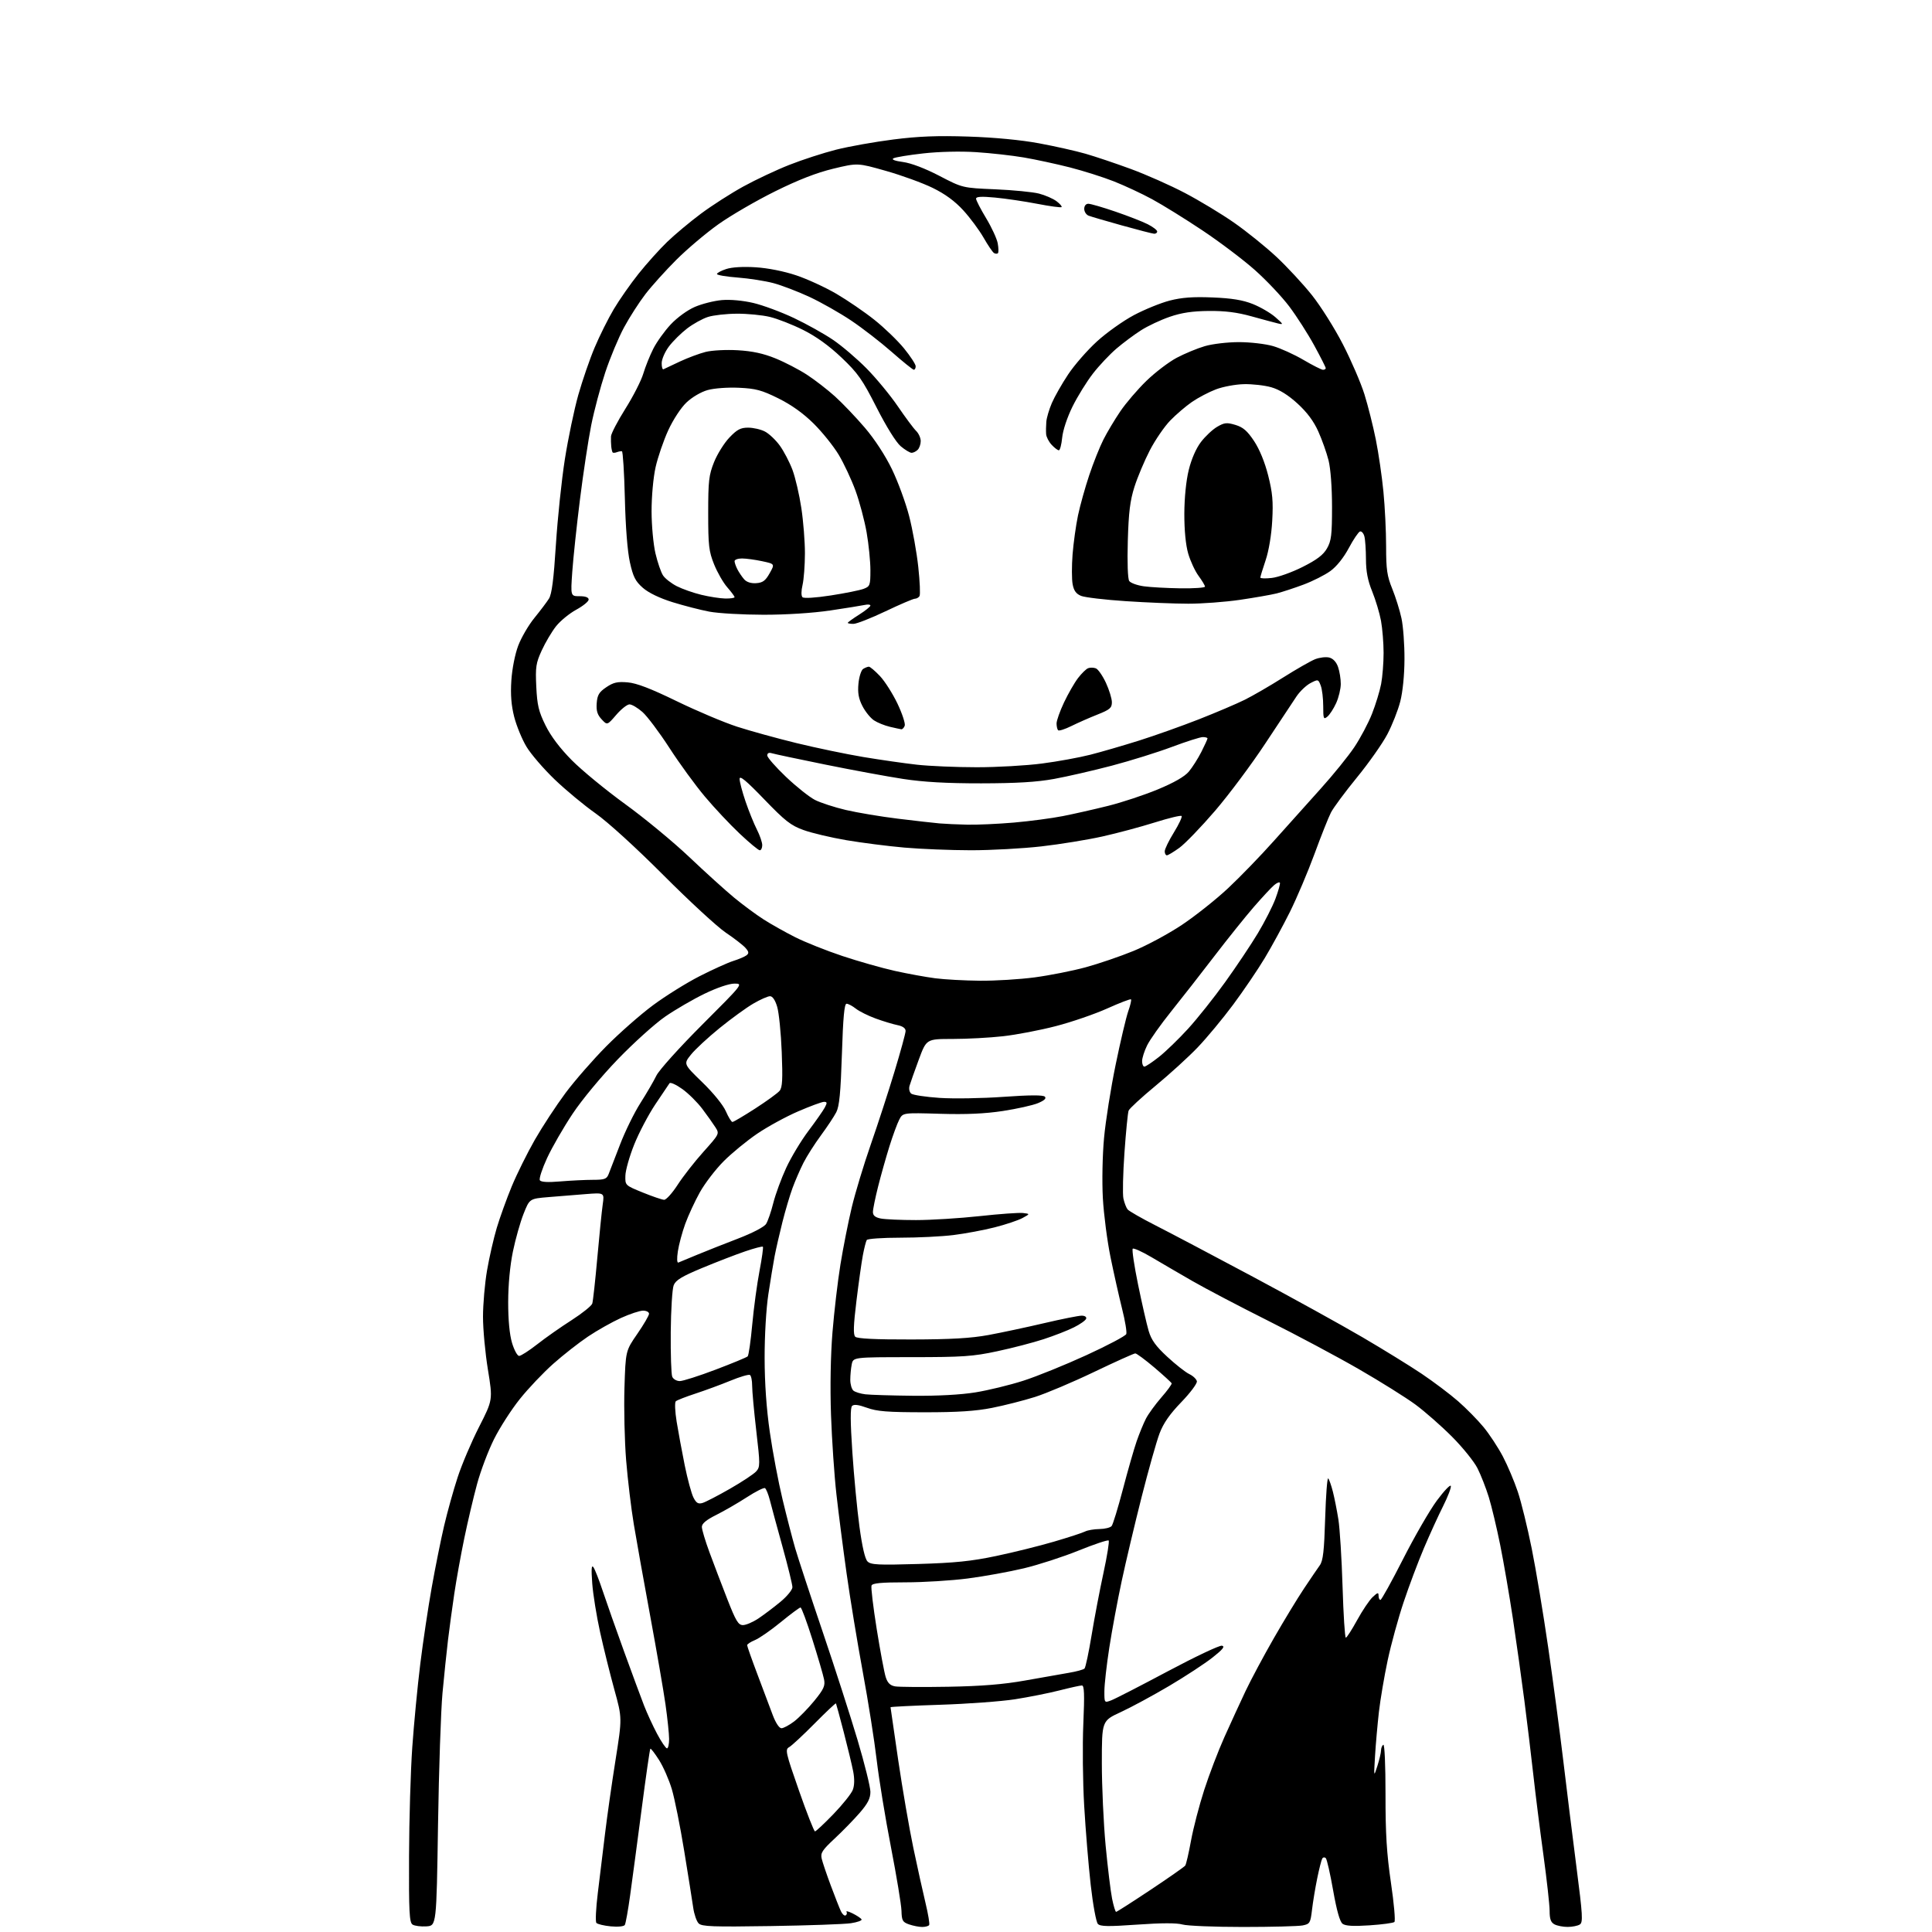 <?xml version="1.0" encoding="UTF-8" standalone="no"?>
<svg 
  version="1.1" 
  xmlns="http://www.w3.org/2000/svg" 
  xmlns:xlink="http://www.w3.org/1999/xlink" 
  xmlns:svg="http://www.w3.org/2000/svg"
  xmlns:rdf="http://www.w3.org/1999/02/22-rdf-syntax-ns#"
  xmlns:cc="http://creativecommons.org/ns#"
  xmlns:dc="http://purl.org/dc/elements/1.1/"
  viewBox="0 0 768 768"
  width="768"
  height="768"
>
<style>svg {background-color: white; }</style>"
<path stroke="none" fill="black" fill-rule="evenodd" d="M169.50,765.76C167.30,765.90 164.82,765.58 164.00,765.05C162.73,764.22 162.51,760.13 162.60,737.79C162.65,723.33 163.23,703.85 163.89,694.50C164.55,685.15 165.97,670.30 167.06,661.50C168.14,652.70 170.20,638.98 171.62,631.00C173.04,623.02 175.26,612.00 176.55,606.50C177.84,601.00 180.25,592.34 181.92,587.25C183.58,582.16 187.41,573.15 190.43,567.23C195.91,556.47 195.91,556.47 193.96,544.48C192.88,537.89 192.00,528.42 192.00,523.43C192.00,518.44 192.72,510.14 193.61,504.99C194.49,499.84 196.24,492.23 197.48,488.07C198.73,483.90 201.41,476.49 203.43,471.59C205.46,466.69 209.59,458.37 212.60,453.09C215.62,447.82 221.11,439.45 224.79,434.50C228.48,429.55 235.78,421.19 241.00,415.92C246.22,410.65 254.55,403.33 259.50,399.65C264.45,395.97 272.77,390.78 278.00,388.10C283.23,385.43 289.30,382.68 291.50,381.99C293.70,381.30 296.07,380.28 296.78,379.73C297.79,378.92 297.69,378.31 296.28,376.74C295.30,375.65 291.80,372.95 288.50,370.73C285.20,368.52 274.07,358.26 263.76,347.93C252.71,336.86 241.62,326.76 236.76,323.34C232.22,320.15 224.90,314.08 220.50,309.86C216.10,305.63 211.05,299.78 209.29,296.84C207.52,293.90 205.33,288.57 204.41,285.00C203.24,280.40 202.90,276.16 203.27,270.50C203.57,265.87 204.72,260.04 206.00,256.66C207.22,253.45 210.11,248.48 212.44,245.63C214.77,242.77 217.37,239.32 218.22,237.97C219.35,236.18 220.11,230.26 220.98,216.50C221.65,206.05 223.25,190.75 224.55,182.50C225.85,174.25 228.25,162.78 229.88,157.00C231.52,151.22 234.44,142.73 236.39,138.13C238.33,133.52 241.75,126.67 243.98,122.91C246.22,119.15 250.66,112.79 253.86,108.79C257.06,104.78 262.16,99.11 265.19,96.18C268.22,93.26 274.25,88.21 278.60,84.97C282.94,81.73 290.55,76.85 295.50,74.13C300.45,71.41 308.68,67.54 313.80,65.53C318.91,63.51 327.26,60.80 332.34,59.51C337.43,58.22 347.64,56.40 355.04,55.46C365.14,54.17 372.62,53.88 385.00,54.29C395.32,54.63 405.81,55.63 413.00,56.96C419.32,58.13 427.65,60.00 431.50,61.11C435.35,62.21 443.45,64.94 449.50,67.16C455.55,69.38 465.23,73.67 471.00,76.70C476.77,79.73 485.58,85.04 490.56,88.52C495.54,91.99 503.09,98.08 507.34,102.04C511.59,106.01 517.94,112.85 521.44,117.23C524.95,121.61 530.51,130.44 533.81,136.85C537.11,143.26 540.96,152.20 542.38,156.73C543.79,161.25 545.83,169.35 546.91,174.73C547.99,180.10 549.35,189.42 549.93,195.42C550.52,201.43 551.00,211.23 551.00,217.19C551.00,226.37 551.37,228.96 553.43,234.02C554.76,237.30 556.42,242.58 557.10,245.75C557.79,248.91 558.33,256.23 558.30,262.00C558.28,268.34 557.61,275.03 556.62,278.88C555.72,282.38 553.41,288.24 551.48,291.90C549.56,295.55 544.14,303.26 539.43,309.02C534.72,314.78 530.06,321.07 529.07,323.00C528.08,324.93 525.13,332.35 522.51,339.50C519.88,346.65 515.49,357.00 512.76,362.50C510.02,368.00 505.52,376.26 502.76,380.85C500.00,385.44 494.35,393.77 490.21,399.35C486.06,404.93 479.70,412.59 476.08,416.37C472.46,420.15 464.94,427.01 459.36,431.61C453.79,436.21 448.96,440.66 448.64,441.49C448.32,442.33 447.58,449.84 446.99,458.18C446.40,466.52 446.21,474.73 446.57,476.42C446.94,478.11 447.68,480.06 448.23,480.75C448.79,481.43 453.80,484.30 459.37,487.13C464.94,489.96 482.37,499.15 498.09,507.55C513.82,515.96 533.39,526.76 541.59,531.57C549.79,536.37 560.38,542.90 565.13,546.09C569.87,549.28 576.40,554.19 579.63,557.02C582.86,559.84 587.42,564.48 589.76,567.32C592.10,570.17 595.55,575.42 597.43,579.00C599.31,582.58 601.97,588.88 603.35,593.00C604.73,597.12 607.21,607.25 608.87,615.50C610.54,623.75 613.50,641.52 615.45,655.00C617.40,668.48 620.10,688.73 621.44,700.00C622.78,711.27 625.14,730.31 626.68,742.29C629.15,761.43 629.31,764.19 627.99,765.02C627.17,765.54 625.01,765.98 623.18,765.98C621.36,765.99 619.00,765.53 617.93,764.96C616.48,764.19 616.00,762.86 616.00,759.64C616.00,757.27 614.89,747.28 613.54,737.42C612.18,727.56 610.37,713.20 609.52,705.50C608.66,697.80 607.06,684.52 605.96,676.00C604.86,667.48 602.81,652.85 601.41,643.50C600.00,634.15 597.72,620.94 596.35,614.13C594.98,607.33 592.94,598.78 591.82,595.13C590.69,591.49 588.67,586.32 587.32,583.65C585.97,580.98 581.41,575.33 577.18,571.09C572.96,566.86 566.43,561.12 562.68,558.35C558.92,555.58 548.80,549.24 540.18,544.27C531.55,539.29 515.27,530.61 504.00,524.97C492.73,519.32 479.23,512.24 474.00,509.23C468.77,506.22 461.45,501.95 457.72,499.74C453.99,497.54 450.64,496.03 450.28,496.39C449.91,496.75 450.87,503.18 452.41,510.68C453.95,518.18 455.84,526.45 456.61,529.06C457.68,532.67 459.45,535.13 464.01,539.34C467.30,542.39 471.23,545.48 472.73,546.20C474.24,546.92 475.61,548.22 475.78,549.08C475.94,549.95 473.16,553.67 469.60,557.36C465.01,562.11 462.48,565.74 460.95,569.78C459.75,572.93 456.55,584.27 453.83,595.00C451.11,605.73 447.54,620.80 445.89,628.50C444.24,636.20 442.02,648.12 440.96,655.00C439.89,661.88 439.02,669.63 439.01,672.23C439.00,676.95 439.00,676.95 441.74,675.91C443.25,675.34 453.37,670.14 464.22,664.36C475.08,658.58 484.76,654.00 485.73,654.19C487.06,654.45 486.13,655.63 482.04,658.86C479.04,661.24 471.30,666.31 464.84,670.14C458.38,673.96 449.69,678.66 445.55,680.57C438.00,684.06 438.00,684.06 438.00,700.87C438.00,710.11 438.68,724.84 439.50,733.59C440.33,742.34 441.49,751.86 442.07,754.75C442.66,757.64 443.38,760.00 443.67,760.00C443.96,760.00 450.12,756.06 457.35,751.25C464.58,746.44 470.79,742.10 471.15,741.60C471.51,741.11 472.54,736.64 473.45,731.67C474.36,726.70 476.71,717.66 478.68,711.57C480.64,705.48 484.27,696.00 486.73,690.50C489.20,685.00 492.97,676.79 495.11,672.26C497.26,667.73 502.31,658.28 506.34,651.26C510.37,644.24 515.77,635.35 518.34,631.50C520.91,627.65 523.75,623.47 524.65,622.22C525.94,620.41 526.38,616.53 526.78,603.41C527.06,594.32 527.60,587.25 527.99,587.69C528.39,588.14 529.22,590.52 529.85,593.00C530.48,595.48 531.46,600.42 532.03,604.00C532.60,607.58 533.35,619.61 533.69,630.75C534.03,641.89 534.61,651.00 534.99,651.00C535.36,651.00 537.38,647.86 539.48,644.03C541.58,640.20 544.36,636.07 545.65,634.86C547.64,632.99 548.00,632.91 548.00,634.33C548.00,635.25 548.34,636.00 548.75,635.99C549.16,635.98 553.21,628.67 557.75,619.74C562.29,610.81 568.33,600.35 571.17,596.51C574.02,592.67 576.51,590.04 576.73,590.68C576.94,591.31 575.56,594.91 573.68,598.67C571.79,602.42 568.35,609.95 566.04,615.39C563.73,620.83 560.09,630.50 557.96,636.89C555.82,643.28 552.97,653.68 551.62,660.00C550.27,666.33 548.71,675.55 548.14,680.50C547.58,685.45 546.88,693.33 546.60,698.00C546.09,706.50 546.09,706.50 547.53,702.00C548.32,699.52 548.98,696.74 548.98,695.81C548.99,694.88 549.40,693.87 549.89,693.57C550.40,693.26 550.77,701.71 550.76,713.26C550.74,728.96 551.23,736.84 552.92,748.40C554.13,756.59 554.75,763.62 554.30,764.02C553.86,764.42 549.41,765.02 544.41,765.35C537.95,765.78 534.85,765.60 533.69,764.73C532.61,763.91 531.36,759.48 529.95,751.50C528.79,744.90 527.48,739.12 527.03,738.66C526.59,738.20 525.95,738.26 525.62,738.80C525.29,739.34 524.39,742.87 523.62,746.64C522.85,750.41 521.91,756.04 521.55,759.14C520.92,764.43 520.70,764.81 517.82,765.39C516.13,765.72 505.47,766.00 494.12,766.00C482.77,766.00 471.94,765.56 470.05,765.02C467.79,764.37 461.70,764.38 452.14,765.06C440.54,765.88 437.41,765.83 436.42,764.79C435.74,764.08 434.46,757.13 433.58,749.34C432.70,741.55 431.53,727.37 430.98,717.84C430.42,708.30 430.27,693.64 430.64,685.25C431.15,673.46 431.02,670.00 430.07,670.00C429.39,670.00 425.37,670.89 421.13,671.97C416.89,673.05 408.94,674.63 403.46,675.49C397.98,676.34 384.61,677.32 373.75,677.67C362.89,678.02 354.00,678.46 354.00,678.65C354.00,678.84 355.38,688.32 357.06,699.73C358.74,711.14 361.44,726.78 363.05,734.49C364.67,742.19 366.85,752.09 367.91,756.48C368.97,760.87 369.62,764.81 369.36,765.23C369.10,765.65 367.85,766.00 366.59,766.00C365.33,766.00 362.99,765.54 361.38,764.98C358.79,764.08 358.46,763.48 358.35,759.56C358.28,757.14 356.40,745.79 354.18,734.33C351.95,722.87 349.39,707.23 348.49,699.57C347.59,691.91 345.11,676.16 342.96,664.57C340.82,652.98 337.93,635.40 336.54,625.50C335.15,615.60 333.32,601.42 332.49,594.00C331.65,586.58 330.69,572.40 330.34,562.50C329.95,551.43 330.18,538.77 330.92,529.63C331.58,521.45 333.01,509.30 334.09,502.63C335.17,495.96 337.19,485.77 338.57,480.00C339.95,474.23 343.35,462.98 346.13,455.00C348.91,447.02 353.16,433.98 355.57,426.00C357.99,418.02 359.98,410.75 359.99,409.83C359.99,408.74 358.87,407.93 356.75,407.50C354.96,407.14 351.07,405.96 348.11,404.88C345.14,403.80 341.59,402.04 340.22,400.96C338.85,399.88 337.19,399.00 336.52,399.00C335.64,399.00 335.14,404.41 334.67,419.03C334.17,434.42 333.66,439.76 332.43,442.13C331.55,443.83 328.80,447.98 326.31,451.36C323.82,454.74 320.71,459.63 319.39,462.23C318.07,464.83 316.12,469.33 315.05,472.23C313.98,475.13 312.17,481.24 311.02,485.82C309.86,490.40 308.48,496.47 307.93,499.32C307.39,502.17 306.26,509.00 305.43,514.50C304.56,520.21 303.93,531.06 303.95,539.82C303.96,549.80 304.68,560.06 306.02,569.32C307.14,577.12 309.41,589.12 311.07,596.00C312.72,602.88 314.99,611.65 316.11,615.50C317.24,619.35 322.12,634.20 326.97,648.50C331.82,662.80 338.08,682.23 340.89,691.67C343.70,701.11 346.00,710.39 346.00,712.28C346.00,714.89 344.98,716.90 341.77,720.61C339.44,723.30 334.94,727.91 331.78,730.86C326.83,735.47 326.11,736.60 326.64,738.86C326.98,740.31 328.60,745.10 330.24,749.50C331.88,753.90 333.69,758.50 334.26,759.72C334.83,760.93 335.69,761.69 336.17,761.40C336.64,761.10 336.79,760.47 336.50,760.00C336.21,759.52 337.31,759.81 338.96,760.63C340.61,761.45 342.19,762.50 342.48,762.96C342.76,763.42 340.86,764.12 338.25,764.51C335.64,764.90 321.28,765.41 306.35,765.64C283.31,766.00 278.98,765.84 277.72,764.58C276.91,763.77 275.93,760.94 275.56,758.30C275.18,755.66 273.57,745.50 271.97,735.72C270.38,725.95 268.17,714.92 267.06,711.22C265.96,707.52 263.67,702.30 261.98,699.63C260.28,696.96 258.73,694.94 258.52,695.15C258.31,695.35 256.76,706.09 255.08,719.01C253.39,731.93 251.33,747.38 250.50,753.34C249.68,759.31 248.72,764.65 248.37,765.21C248.01,765.79 245.62,766.03 242.81,765.76C240.10,765.50 237.52,764.88 237.08,764.39C236.63,763.90 236.89,758.55 237.64,752.50C238.39,746.45 239.68,735.88 240.50,729.00C241.33,722.12 243.20,708.95 244.67,699.71C247.33,682.92 247.33,682.92 244.23,671.71C242.53,665.55 239.98,655.27 238.56,648.87C237.15,642.47 235.73,633.69 235.42,629.37C235.00,623.66 235.13,621.91 235.90,623.00C236.49,623.83 238.16,628.10 239.62,632.50C241.08,636.90 244.89,647.70 248.08,656.50C251.28,665.30 254.85,674.98 256.03,678.00C257.20,681.02 259.54,686.09 261.22,689.25C262.90,692.41 264.67,695.00 265.14,695.00C265.61,695.00 265.99,693.31 265.98,691.25C265.97,689.19 265.32,683.00 264.54,677.50C263.75,672.00 261.03,656.25 258.49,642.50C255.95,628.75 253.01,612.33 251.96,606.00C250.90,599.67 249.53,588.20 248.90,580.50C248.28,572.80 247.98,559.86 248.23,551.74C248.69,536.97 248.69,536.97 253.35,530.22C255.91,526.51 258.00,522.92 258.00,522.24C258.00,521.56 256.94,521.00 255.64,521.00C254.34,521.00 250.38,522.31 246.83,523.92C243.29,525.53 237.41,528.84 233.76,531.29C230.11,533.74 223.89,538.61 219.94,542.12C215.98,545.63 209.99,551.94 206.63,556.15C203.26,560.36 198.63,567.56 196.35,572.15C194.06,576.74 191.03,584.77 189.62,590.00C188.20,595.23 185.92,604.90 184.56,611.50C183.19,618.10 181.41,628.00 180.59,633.50C179.77,639.00 178.64,647.33 178.08,652.00C177.52,656.67 176.54,666.12 175.90,673.00C175.26,679.88 174.46,703.50 174.12,725.50C173.50,765.50 173.50,765.50 169.50,765.76zM323.97,728.00C324.36,728.00 327.66,724.90 331.32,721.12C334.97,717.33 338.43,713.00 339.00,711.49C339.68,709.72 339.73,707.12 339.15,704.13C338.65,701.58 336.96,694.55 335.39,688.50C333.81,682.45 332.43,677.33 332.31,677.13C332.19,676.92 328.36,680.53 323.80,685.14C319.23,689.76 314.69,693.97 313.70,694.52C312.03,695.43 312.31,696.66 317.59,711.75C320.71,720.69 323.59,728.00 323.97,728.00zM310.64,687.00C311.46,687.00 313.73,685.78 315.68,684.30C317.63,682.81 321.23,679.12 323.70,676.10C327.48,671.45 328.08,670.14 327.57,667.55C327.24,665.87 325.16,658.76 322.95,651.75C320.74,644.74 318.62,639.00 318.22,639.00C317.82,639.00 314.29,641.62 310.37,644.83C306.45,648.04 301.84,651.24 300.12,651.95C298.40,652.66 297.00,653.58 297.00,653.99C297.00,654.39 298.84,659.63 301.10,665.61C303.35,671.60 306.08,678.86 307.17,681.75C308.34,684.86 309.75,687.00 310.64,687.00zM377.00,670.51C390.30,670.27 398.87,669.57 407.50,668.03C414.10,666.85 421.94,665.47 424.93,664.96C427.91,664.46 430.70,663.70 431.11,663.27C431.53,662.85 432.80,656.88 433.93,650.00C435.06,643.12 437.19,631.98 438.65,625.24C440.11,618.50 441.04,612.71 440.71,612.38C440.38,612.05 435.02,613.84 428.81,616.35C422.59,618.87 412.77,622.05 407.00,623.43C401.23,624.81 391.19,626.63 384.70,627.47C378.21,628.31 367.06,629.00 359.92,629.00C350.24,629.00 346.81,629.33 346.44,630.29C346.17,631.00 347.10,638.76 348.50,647.54C349.91,656.32 351.52,664.94 352.09,666.69C352.83,669.00 353.86,670.01 355.81,670.36C357.29,670.62 366.82,670.69 377.00,670.51zM295.34,646.00C296.55,646.00 299.33,644.80 301.52,643.34C303.71,641.87 307.64,638.90 310.25,636.74C312.86,634.58 315.00,631.97 315.00,630.94C315.00,629.91 313.22,622.64 311.04,614.78C308.87,606.93 306.60,598.61 306.02,596.29C305.43,593.98 304.56,591.85 304.10,591.56C303.63,591.27 300.38,592.90 296.88,595.18C293.37,597.45 287.91,600.61 284.75,602.19C280.77,604.17 279.00,605.64 279.00,606.96C279.00,608.01 280.37,612.58 282.05,617.13C283.72,621.67 286.91,630.03 289.12,635.69C292.53,644.41 293.49,646.00 295.34,646.00zM364.95,621.71C379.60,621.28 386.13,620.61 396.00,618.53C402.88,617.09 413.23,614.52 419.00,612.82C424.77,611.13 430.31,609.32 431.30,608.81C432.29,608.29 434.87,607.85 437.03,607.82C439.19,607.79 441.37,607.25 441.89,606.63C442.41,606.01 444.42,599.42 446.37,592.00C448.31,584.57 450.78,575.99 451.84,572.91C452.91,569.84 454.57,565.79 455.54,563.91C456.51,562.04 459.26,558.26 461.65,555.51C464.05,552.77 465.89,550.24 465.75,549.89C465.61,549.53 462.52,546.72 458.89,543.62C455.25,540.53 451.83,538.00 451.29,538.00C450.75,538.00 443.38,541.32 434.90,545.38C426.43,549.44 415.84,553.92 411.37,555.33C406.90,556.74 399.25,558.68 394.37,559.65C387.87,560.94 380.70,561.41 367.50,561.40C352.79,561.39 348.61,561.06 344.63,559.61C341.23,558.38 339.44,558.16 338.71,558.89C337.98,559.62 338.01,565.16 338.82,577.22C339.45,586.72 340.72,600.05 341.64,606.83C342.71,614.76 343.85,619.71 344.85,620.70C346.17,622.03 349.04,622.18 364.95,621.71zM279.30,597.44C280.51,597.07 285.40,594.54 290.16,591.81C294.92,589.09 299.60,585.99 300.56,584.94C302.20,583.13 302.20,582.24 300.63,568.76C299.72,560.92 298.98,552.84 298.99,550.81C298.99,548.78 298.60,546.87 298.11,546.57C297.62,546.27 294.14,547.29 290.36,548.85C286.59,550.40 280.35,552.70 276.50,553.96C272.65,555.22 269.11,556.60 268.64,557.03C268.17,557.46 268.32,561.10 268.98,565.16C269.64,569.20 271.08,577.00 272.19,582.50C273.31,588.00 274.87,593.76 275.66,595.30C276.80,597.52 277.56,597.96 279.30,597.44zM363.00,554.84C372.75,554.93 381.93,554.44 387.75,553.49C392.84,552.67 401.39,550.59 406.75,548.87C412.11,547.16 423.40,542.58 431.84,538.71C440.28,534.84 447.42,531.06 447.71,530.31C448.00,529.56 447.25,525.02 446.04,520.23C444.84,515.43 442.77,506.21 441.45,499.75C440.13,493.29 438.76,482.71 438.40,476.25C438.04,469.62 438.24,459.19 438.88,452.31C439.50,445.60 441.57,432.53 443.48,423.26C445.39,413.98 447.64,404.44 448.48,402.04C449.33,399.65 449.83,397.49 449.59,397.26C449.35,397.02 445.10,398.65 440.15,400.88C435.19,403.11 426.02,406.27 419.75,407.89C413.49,409.52 404.02,411.33 398.72,411.92C393.42,412.52 384.40,413.00 378.67,413.00C368.27,413.00 368.27,413.00 365.22,421.25C363.54,425.79 361.90,430.45 361.56,431.61C361.22,432.81 361.51,434.16 362.23,434.74C362.93,435.29 368.00,436.06 373.50,436.43C379.00,436.80 390.43,436.62 398.91,436.01C409.36,435.27 414.65,435.25 415.34,435.94C416.03,436.63 415.16,437.45 412.63,438.51C410.58,439.37 404.31,440.77 398.70,441.63C391.54,442.72 384.09,443.06 373.70,442.75C358.89,442.31 358.89,442.31 357.45,445.11C356.65,446.65 354.90,451.42 353.56,455.70C352.22,459.99 350.19,467.17 349.06,471.67C347.93,476.16 347.00,480.71 347.00,481.79C347.00,483.19 347.90,483.93 350.12,484.38C351.84,484.72 358.14,485.00 364.12,485.00C370.10,485.00 381.48,484.29 389.41,483.43C397.34,482.56 405.11,482.00 406.67,482.19C409.50,482.53 409.50,482.53 406.43,484.20C404.74,485.11 399.79,486.77 395.43,487.88C391.07,488.99 383.69,490.37 379.03,490.95C374.37,491.53 364.83,492.00 357.84,492.00C350.84,492.00 344.86,492.42 344.55,492.92C344.23,493.43 343.54,496.13 343.01,498.93C342.48,501.72 341.33,509.91 340.45,517.13C339.26,526.87 339.13,530.53 339.97,531.37C340.74,532.14 347.85,532.49 362.30,532.46C378.06,532.43 385.94,531.98 393.00,530.68C398.23,529.71 408.18,527.59 415.13,525.96C422.07,524.33 428.75,523.00 429.96,523.00C431.25,523.00 432.00,523.51 431.76,524.21C431.54,524.88 429.35,526.43 426.89,527.65C424.44,528.88 419.03,530.99 414.88,532.34C410.73,533.70 402.43,535.86 396.42,537.14C386.77,539.21 382.80,539.48 362.32,539.49C339.15,539.50 339.15,539.50 338.57,542.38C338.26,543.96 338.00,546.71 338.00,548.50C338.00,550.29 338.56,552.22 339.25,552.80C339.94,553.37 342.08,554.03 344.00,554.26C345.93,554.49 354.48,554.75 363.00,554.84zM270.22,549.00C271.47,549.00 277.90,546.95 284.50,544.44C291.10,541.94 296.82,539.57 297.21,539.18C297.61,538.79 298.43,533.08 299.03,526.49C299.64,519.89 300.94,510.34 301.91,505.26C302.88,500.17 303.49,495.82 303.26,495.59C303.03,495.36 299.84,496.20 296.17,497.45C292.50,498.70 284.85,501.66 279.16,504.02C271.01,507.41 268.61,508.87 267.80,510.91C267.23,512.33 266.71,520.70 266.63,529.50C266.56,538.30 266.82,546.29 267.22,547.25C267.61,548.21 268.96,549.00 270.22,549.00zM206.36,539.00C207.07,539.00 210.32,536.91 213.58,534.36C216.83,531.80 222.97,527.50 227.21,524.79C231.44,522.07 235.15,519.10 235.44,518.18C235.73,517.26 236.63,509.07 237.44,500.00C238.25,490.93 239.22,481.38 239.59,478.80C240.26,474.09 240.26,474.09 232.88,474.67C228.82,474.98 222.13,475.52 218.00,475.87C210.51,476.50 210.51,476.50 208.13,482.50C206.82,485.80 204.91,492.55 203.89,497.50C202.74,503.07 202.02,510.72 202.01,517.57C202.00,524.66 202.55,530.50 203.54,533.82C204.39,536.67 205.66,539.00 206.36,539.00zM269.67,501.88C270.19,501.67 273.51,500.30 277.05,498.82C280.60,497.35 287.94,494.44 293.37,492.36C299.17,490.13 303.77,487.73 304.53,486.53C305.24,485.42 306.53,481.67 307.40,478.20C308.27,474.74 310.57,468.47 312.52,464.26C314.46,460.05 318.44,453.44 321.36,449.56C324.28,445.68 327.21,441.49 327.87,440.25C328.87,438.38 328.82,438.00 327.55,438.00C326.72,438.00 322.09,439.71 317.27,441.79C312.44,443.87 305.12,447.87 301.00,450.67C296.88,453.47 290.88,458.39 287.67,461.61C284.46,464.83 280.21,470.38 278.22,473.93C276.24,477.48 273.62,483.13 272.40,486.48C271.18,489.84 269.86,494.76 269.46,497.42C269.02,500.33 269.11,502.10 269.67,501.88zM264.00,476.94C264.82,476.96 267.24,474.29 269.36,471.00C271.48,467.71 276.10,461.79 279.63,457.86C286.00,450.75 286.03,450.69 284.38,448.10C283.47,446.67 281.14,443.38 279.19,440.80C277.25,438.21 273.67,434.66 271.23,432.91C268.79,431.16 266.50,430.12 266.14,430.61C265.78,431.10 263.23,434.89 260.48,439.03C257.72,443.17 253.94,450.37 252.08,455.03C250.22,459.69 248.65,465.23 248.60,467.34C248.50,471.19 248.50,471.19 255.50,474.04C259.35,475.61 263.18,476.91 264.00,476.94zM222.79,469.63C226.92,469.29 232.72,469.00 235.67,469.00C240.31,469.00 241.16,468.69 241.93,466.75C242.42,465.51 244.46,460.23 246.47,455.00C248.47,449.77 252.11,442.35 254.56,438.50C257.01,434.65 259.88,429.73 260.93,427.56C262.00,425.37 270.10,416.37 279.16,407.31C295.43,391.04 295.46,391.00 291.93,391.00C289.85,391.00 284.98,392.65 280.08,395.02C275.51,397.23 268.44,401.34 264.37,404.15C260.31,406.96 251.84,414.60 245.56,421.11C239.02,427.90 231.34,437.15 227.59,442.79C223.99,448.20 219.44,456.10 217.48,460.34C215.52,464.58 214.22,468.55 214.60,469.16C215.06,469.91 217.74,470.06 222.79,469.63zM291.16,446.00C291.58,446.00 295.66,443.59 300.22,440.65C304.77,437.71 309.13,434.55 309.90,433.62C311.01,432.29 311.18,429.10 310.75,418.18C310.45,410.61 309.64,402.52 308.94,400.21C308.15,397.55 307.10,396.00 306.09,396.01C305.22,396.01 302.25,397.32 299.50,398.92C296.75,400.51 290.71,404.90 286.07,408.66C281.44,412.42 276.30,417.18 274.67,419.23C271.69,422.95 271.69,422.95 279.19,430.23C283.55,434.45 287.47,439.28 288.54,441.75C289.56,444.09 290.73,446.00 291.16,446.00zM454.91,424.00C455.41,424.00 458.01,422.27 460.70,420.15C463.38,418.03 468.60,412.98 472.29,408.93C475.99,404.88 482.63,396.53 487.05,390.37C491.47,384.22 497.30,375.50 500.01,370.99C502.72,366.48 505.87,360.30 507.01,357.26C508.14,354.21 508.95,351.37 508.79,350.94C508.63,350.51 507.60,350.91 506.50,351.84C505.40,352.76 501.77,356.67 498.43,360.51C495.10,364.35 488.06,373.12 482.79,380.00C477.53,386.88 469.79,396.77 465.60,402.00C461.40,407.23 457.08,413.33 455.99,415.57C454.89,417.80 454.00,420.61 454.00,421.82C454.00,423.02 454.41,424.00 454.91,424.00zM389.50,389.85C395.55,389.91 405.36,389.31 411.30,388.52C417.24,387.73 426.34,385.93 431.53,384.52C436.71,383.11 445.27,380.19 450.55,378.03C455.82,375.88 464.50,371.21 469.82,367.66C475.14,364.11 483.42,357.54 488.20,353.06C492.99,348.58 501.20,340.09 506.44,334.21C511.69,328.32 520.05,319.00 525.01,313.50C529.97,308.00 535.98,300.57 538.37,297.00C540.76,293.43 543.92,287.48 545.38,283.78C546.84,280.08 548.48,274.73 549.02,271.89C549.56,269.05 550.00,263.50 550.00,259.55C550.00,255.60 549.53,249.85 548.97,246.77C548.40,243.69 546.82,238.44 545.47,235.11C543.69,230.75 543.00,227.13 542.99,222.27C542.98,218.55 542.70,214.47 542.36,213.21C542.02,211.95 541.24,211.08 540.62,211.27C540.01,211.46 538.00,214.43 536.17,217.86C534.12,221.70 531.30,225.22 528.85,226.99C526.67,228.58 521.87,231.00 518.19,232.38C514.51,233.76 509.70,235.33 507.50,235.89C505.30,236.44 498.72,237.59 492.87,238.45C487.03,239.30 477.80,239.99 472.37,239.98C466.94,239.98 455.75,239.52 447.50,238.97C439.25,238.43 431.27,237.48 429.77,236.88C427.78,236.07 426.87,234.83 426.39,232.25C426.02,230.31 426.01,224.99 426.36,220.42C426.72,215.86 427.69,208.87 428.52,204.89C429.36,200.92 431.37,193.70 433.00,188.85C434.62,184.00 437.15,177.66 438.62,174.76C440.08,171.87 443.10,166.81 445.33,163.53C447.55,160.24 452.23,154.79 455.71,151.40C459.20,148.02 464.62,143.89 467.77,142.22C470.92,140.56 475.94,138.47 478.93,137.60C481.94,136.71 487.99,136.00 492.50,136.00C496.98,136.00 503.08,136.71 506.07,137.58C509.06,138.45 514.50,140.92 518.17,143.08C521.85,145.24 525.33,147.00 525.92,147.00C526.52,147.00 527.00,146.71 527.00,146.35C527.00,145.99 524.95,141.94 522.44,137.34C519.93,132.74 515.47,125.77 512.53,121.86C509.59,117.95 503.43,111.42 498.84,107.35C494.25,103.27 484.88,96.19 478.00,91.60C471.12,87.01 462.12,81.43 458.00,79.20C453.88,76.96 447.03,73.77 442.80,72.10C438.56,70.43 430.69,67.93 425.30,66.55C419.91,65.18 411.68,63.40 407.00,62.60C402.32,61.80 393.77,60.85 388.00,60.48C381.76,60.08 373.26,60.28 367.03,60.98C361.27,61.62 355.93,62.50 355.16,62.93C354.28,63.42 355.67,63.96 358.96,64.40C362.17,64.83 367.68,66.92 373.39,69.89C382.63,74.70 382.63,74.70 395.57,75.25C402.68,75.55 410.52,76.32 413.00,76.95C415.48,77.59 418.62,78.96 419.99,79.99C421.35,81.02 422.25,82.07 421.99,82.33C421.72,82.58 417.37,82.00 412.33,81.02C407.29,80.05 399.75,78.93 395.58,78.54C390.16,78.03 388.00,78.15 388.00,78.97C388.00,79.60 389.79,83.08 391.99,86.72C394.18,90.35 396.26,94.85 396.61,96.71C396.95,98.57 396.99,100.34 396.69,100.65C396.38,100.95 395.68,100.92 395.13,100.58C394.57,100.24 392.71,97.49 390.99,94.48C389.26,91.47 385.64,86.58 382.94,83.63C379.60,79.97 375.72,77.12 370.77,74.70C366.77,72.74 358.42,69.70 352.20,67.94C340.91,64.73 340.91,64.73 331.24,67.06C324.58,68.67 317.35,71.48 308.03,76.10C300.59,79.79 290.48,85.66 285.57,89.15C280.66,92.64 273.15,98.99 268.87,103.26C264.60,107.53 259.05,113.68 256.55,116.94C254.05,120.19 250.22,126.15 248.05,130.18C245.88,134.20 242.53,142.22 240.61,148.00C238.69,153.78 236.18,163.22 235.02,169.00C233.87,174.78 231.85,188.05 230.55,198.50C229.24,208.95 227.87,221.89 227.49,227.25C226.81,237.00 226.81,237.00 230.41,237.00C232.74,237.00 234.00,237.47 234.00,238.34C234.00,239.08 231.78,240.89 229.06,242.37C226.34,243.85 222.74,246.81 221.04,248.94C219.35,251.08 216.80,255.39 215.37,258.51C213.04,263.59 212.81,265.13 213.18,272.97C213.54,280.34 214.12,282.81 216.84,288.33C218.96,292.64 222.58,297.43 227.31,302.21C231.28,306.22 240.82,314.06 248.51,319.64C256.21,325.22 267.68,334.69 274.00,340.69C280.32,346.69 288.34,353.94 291.81,356.81C295.29,359.68 300.57,363.59 303.56,365.50C306.55,367.41 312.21,370.59 316.13,372.56C320.05,374.54 328.49,377.90 334.88,380.03C341.27,382.16 350.67,384.83 355.77,385.96C360.87,387.09 368.07,388.40 371.77,388.88C375.47,389.36 383.45,389.80 389.50,389.85zM463.85,340.00C463.38,340.00 463.00,339.28 463.00,338.40C463.00,337.52 464.64,334.14 466.65,330.89C468.66,327.63 470.03,324.70 469.70,324.37C469.37,324.04 464.56,325.20 459.00,326.95C453.44,328.70 444.08,331.21 438.19,332.52C432.31,333.83 421.43,335.60 414.00,336.45C406.57,337.30 393.98,337.99 386.00,337.99C378.02,337.98 366.10,337.51 359.50,336.93C352.90,336.35 342.51,335.02 336.40,333.98C330.30,332.94 322.65,331.13 319.40,329.95C314.35,328.13 312.09,326.35 303.75,317.70C296.60,310.28 294.00,308.13 294.00,309.62C294.00,310.73 295.06,314.77 296.36,318.59C297.66,322.41 299.69,327.42 300.86,329.73C302.04,332.03 303.00,334.84 303.00,335.96C303.00,337.08 302.56,338.00 302.02,338.00C301.48,338.00 297.89,335.03 294.05,331.40C290.20,327.78 283.97,321.14 280.20,316.65C276.43,312.17 270.07,303.45 266.08,297.27C262.08,291.09 257.26,284.68 255.37,283.02C253.48,281.36 251.17,280.00 250.24,280.00C249.31,280.00 246.94,281.87 244.97,284.16C241.38,288.33 241.38,288.33 239.15,285.93C237.45,284.11 236.98,282.55 237.20,279.54C237.45,276.27 238.12,275.14 241.00,273.19C243.84,271.27 245.44,270.90 249.50,271.25C253.07,271.55 258.64,273.69 269.00,278.73C276.98,282.61 287.77,287.17 293.00,288.87C298.23,290.56 308.87,293.50 316.66,295.40C324.45,297.30 336.37,299.78 343.16,300.92C349.95,302.05 359.55,303.43 364.50,303.98C369.45,304.53 380.11,304.99 388.20,304.99C396.28,305.00 408.00,304.33 414.23,303.51C420.47,302.70 429.11,301.12 433.44,300.01C437.77,298.91 446.45,296.38 452.73,294.41C459.02,292.43 469.75,288.61 476.59,285.93C483.43,283.24 491.63,279.75 494.81,278.17C497.99,276.59 504.85,272.62 510.05,269.33C515.25,266.05 520.95,262.79 522.73,262.07C524.51,261.36 527.05,261.05 528.38,261.38C529.92,261.77 531.20,263.14 531.90,265.14C532.51,266.88 532.99,269.92 532.98,271.90C532.97,273.88 532.14,277.30 531.14,279.50C530.14,281.70 528.57,284.12 527.66,284.87C526.15,286.12 526.00,285.75 526.00,280.69C526.00,277.63 525.56,273.96 525.01,272.53C524.05,269.99 523.96,269.97 520.97,271.52C519.29,272.39 516.78,274.76 515.40,276.80C514.02,278.83 508.44,287.25 503.01,295.50C497.58,303.75 488.59,315.79 483.05,322.26C477.50,328.72 471.10,335.36 468.83,337.01C466.56,338.65 464.32,340.00 463.85,340.00zM384.50,327.82C388.35,327.91 396.68,327.53 403.00,326.99C409.32,326.44 418.10,325.28 422.50,324.41C426.90,323.55 435.00,321.71 440.50,320.34C446.00,318.97 454.90,316.02 460.27,313.79C466.71,311.12 470.91,308.71 472.58,306.72C473.97,305.07 476.21,301.54 477.56,298.89C478.90,296.24 480.00,293.83 480.00,293.53C480.00,293.24 479.16,293.00 478.14,293.00C477.11,293.00 471.59,294.76 465.88,296.90C460.16,299.05 449.41,302.40 441.99,304.36C434.57,306.31 424.23,308.69 419.00,309.64C412.14,310.89 404.08,311.37 390.00,311.39C376.28,311.40 367.09,310.88 359.00,309.64C352.68,308.67 338.73,306.10 328.00,303.92C317.27,301.74 307.71,299.72 306.75,299.41C305.64,299.07 305.00,299.39 305.00,300.31C305.00,301.10 308.36,304.93 312.46,308.83C316.56,312.73 321.74,316.84 323.95,317.98C326.17,319.11 331.70,320.91 336.24,321.98C340.78,323.04 350.12,324.61 357.00,325.45C363.88,326.29 371.30,327.13 373.50,327.32C375.70,327.51 380.65,327.74 384.50,327.82zM425.87,288.62C423.33,289.88 420.96,290.63 420.62,290.29C420.28,289.95 420.00,288.73 420.00,287.58C420.00,286.44 421.34,282.67 422.97,279.22C424.61,275.77 427.10,271.42 428.52,269.56C429.94,267.70 431.76,265.92 432.55,265.62C433.35,265.31 434.73,265.34 435.62,265.68C436.51,266.02 438.30,268.60 439.61,271.40C440.91,274.21 441.98,277.69 441.99,279.13C442.00,281.41 441.22,282.08 436.25,284.05C433.09,285.30 428.42,287.36 425.87,288.62zM358.28,289.90C357.85,289.84 355.81,289.40 353.73,288.91C351.66,288.42 348.82,287.28 347.43,286.36C346.03,285.44 343.96,282.88 342.83,280.67C341.29,277.66 340.90,275.41 341.25,271.72C341.51,269.01 342.35,266.39 343.11,265.91C343.88,265.43 344.90,265.02 345.38,265.02C345.87,265.01 347.85,266.69 349.80,268.75C351.74,270.81 354.88,275.76 356.78,279.74C358.67,283.73 359.96,287.67 359.64,288.50C359.32,289.32 358.71,289.95 358.28,289.90zM339.25,248.00C338.01,248.00 337.00,247.82 337.00,247.59C337.00,247.37 339.02,245.90 341.50,244.34C343.97,242.78 346.00,241.15 346.00,240.73C346.00,240.31 344.99,240.19 343.75,240.47C342.51,240.74 336.32,241.74 330.00,242.68C323.07,243.70 312.54,244.38 303.50,244.37C295.25,244.36 285.57,243.81 282.00,243.14C278.43,242.47 271.81,240.76 267.30,239.36C262.10,237.73 257.79,235.64 255.52,233.65C252.56,231.04 251.68,229.30 250.39,223.50C249.43,219.19 248.66,209.40 248.39,198.00C248.14,187.82 247.61,179.44 247.22,179.38C246.82,179.31 245.92,179.48 245.21,179.75C244.50,180.02 243.75,180.08 243.55,179.87C243.36,179.67 243.10,178.60 242.98,177.50C242.87,176.40 242.82,174.58 242.88,173.45C242.95,172.32 245.53,167.37 248.62,162.45C251.72,157.53 254.92,151.25 255.73,148.50C256.55,145.75 258.34,141.30 259.70,138.62C261.06,135.93 264.17,131.59 266.62,128.97C269.20,126.22 273.24,123.28 276.23,121.99C279.07,120.77 283.89,119.56 286.95,119.29C290.29,119.00 295.27,119.45 299.45,120.43C303.28,121.33 310.53,124.02 315.58,126.41C320.62,128.80 327.62,132.70 331.12,135.08C334.63,137.45 340.65,142.59 344.50,146.49C348.35,150.40 353.94,157.17 356.92,161.55C359.90,165.92 363.16,170.31 364.17,171.29C365.18,172.27 366.00,174.10 366.00,175.34C366.00,176.58 365.46,178.14 364.80,178.80C364.14,179.46 363.05,180.00 362.38,180.00C361.70,180.00 359.76,178.83 358.06,177.40C356.21,175.84 352.35,169.64 348.47,162.01C342.77,150.80 341.04,148.34 334.50,142.13C329.54,137.42 324.43,133.74 319.27,131.16C315.00,129.02 309.02,126.69 306.00,125.97C302.98,125.25 297.09,124.67 292.92,124.70C288.75,124.72 283.57,125.30 281.42,125.99C279.26,126.68 275.55,128.73 273.16,130.56C270.77,132.39 267.52,135.60 265.94,137.69C264.35,139.79 263.04,142.78 263.03,144.33C263.01,145.89 263.34,146.99 263.75,146.78C264.16,146.57 267.08,145.19 270.24,143.72C273.40,142.24 278.02,140.52 280.51,139.89C283.04,139.26 288.68,138.96 293.27,139.23C299.11,139.57 303.46,140.51 308.27,142.47C312.00,143.99 317.63,146.91 320.77,148.96C323.92,151.01 328.94,154.89 331.93,157.59C334.92,160.29 340.25,165.88 343.77,170.00C347.66,174.54 351.91,181.05 354.55,186.50C356.95,191.45 360.03,199.85 361.40,205.16C362.77,210.47 364.41,219.57 365.03,225.37C365.66,231.17 365.88,236.39 365.52,236.96C365.17,237.53 364.34,238.00 363.69,238.00C363.03,238.00 357.77,240.25 352.00,243.00C346.23,245.75 340.49,248.00 339.25,248.00zM288.25,237.92C290.31,237.96 292.00,237.72 292.00,237.38C292.00,237.04 290.70,235.28 289.10,233.46C287.51,231.65 285.15,227.54 283.86,224.33C281.78,219.15 281.52,216.88 281.52,204.00C281.52,191.14 281.79,188.84 283.85,183.69C285.14,180.50 287.87,176.11 289.94,173.94C292.99,170.74 294.38,170.00 297.39,170.00C299.43,170.00 302.44,170.69 304.07,171.54C305.70,172.38 308.37,174.90 309.99,177.14C311.61,179.38 313.87,183.72 315.02,186.78C316.16,189.84 317.75,196.65 318.54,201.92C319.34,207.19 319.98,215.32 319.97,220.00C319.96,224.68 319.54,230.30 319.03,232.50C318.47,234.87 318.46,236.86 319.00,237.40C319.53,237.93 324.11,237.65 330.26,236.70C335.95,235.82 341.83,234.64 343.31,234.07C345.84,233.11 346.00,232.68 346.00,226.66C346.00,223.14 345.32,216.39 344.50,211.66C343.67,206.93 341.68,199.44 340.07,195.02C338.45,190.60 335.44,184.17 333.38,180.74C331.31,177.31 326.83,171.73 323.41,168.35C319.27,164.26 314.58,160.92 309.40,158.35C302.76,155.07 300.44,154.45 293.73,154.14C289.22,153.94 283.90,154.33 281.29,155.06C278.65,155.80 275.11,157.88 272.88,160.00C270.66,162.11 267.58,166.82 265.62,171.08C263.76,175.16 261.50,181.74 260.61,185.70C259.69,189.81 259.01,197.30 259.01,203.20C259.02,208.90 259.71,216.40 260.56,220.00C261.40,223.57 262.75,227.50 263.56,228.73C264.37,229.97 266.83,231.89 269.02,233.01C271.22,234.13 275.60,235.68 278.76,236.44C281.92,237.21 286.19,237.87 288.25,237.92zM469.25,233.87C474.61,233.94 479.00,233.64 479.00,233.19C479.00,232.75 477.86,230.84 476.46,228.94C475.06,227.05 473.21,223.07 472.34,220.09C471.34,216.67 470.78,210.86 470.79,204.27C470.81,197.90 471.49,191.13 472.54,186.84C473.61,182.48 475.45,178.25 477.40,175.70C479.12,173.44 482.02,170.72 483.84,169.66C486.72,167.98 487.66,167.88 491.10,168.91C494.15,169.83 495.82,171.27 498.51,175.32C500.68,178.59 502.78,183.71 504.12,189.01C505.85,195.86 506.16,199.31 505.73,206.99C505.42,212.70 504.36,218.99 503.10,222.72C501.95,226.14 501.00,229.23 501.00,229.60C501.00,229.96 503.06,230.03 505.57,229.74C508.09,229.46 513.60,227.49 517.82,225.36C523.49,222.51 526.02,220.59 527.50,218.00C529.22,214.99 529.50,212.68 529.50,201.50C529.50,193.75 528.94,186.28 528.12,183.00C527.36,179.97 525.52,174.80 524.04,171.50C522.21,167.42 519.56,163.87 515.76,160.40C512.02,156.99 508.58,154.86 505.34,153.94C502.68,153.18 497.77,152.63 494.44,152.71C491.11,152.79 486.12,153.72 483.35,154.78C480.58,155.83 476.31,158.07 473.86,159.75C471.41,161.43 467.51,164.77 465.19,167.16C462.87,169.55 459.22,174.88 457.08,179.00C454.95,183.12 452.20,189.65 450.97,193.50C449.22,198.99 448.65,203.62 448.32,215.00C448.07,223.60 448.30,230.09 448.88,230.95C449.42,231.74 452.03,232.69 454.68,233.06C457.33,233.43 463.89,233.79 469.25,233.87zM300.60,231.82C303.21,231.64 304.27,230.86 305.94,227.89C308.03,224.17 308.03,224.17 302.97,223.09C300.18,222.49 296.57,222.00 294.95,222.00C293.33,222.00 292.00,222.48 292.00,223.07C292.00,223.65 292.51,225.11 293.13,226.32C293.75,227.52 294.95,229.30 295.80,230.27C296.79,231.40 298.52,231.96 300.60,231.82zM420.91,179.00C420.45,179.00 419.16,178.02 418.04,176.81C416.92,175.61 415.93,173.70 415.85,172.56C415.77,171.43 415.80,169.22 415.93,167.65C416.05,166.09 417.04,162.75 418.12,160.23C419.20,157.71 422.11,152.59 424.60,148.85C427.08,145.11 432.24,139.20 436.06,135.72C439.87,132.24 446.49,127.53 450.75,125.27C455.01,123.01 461.43,120.40 465.00,119.48C469.79,118.25 474.26,117.92 482.00,118.24C489.66,118.55 493.99,119.26 498.00,120.85C501.02,122.05 505.07,124.41 507.00,126.10C510.21,128.92 510.30,129.12 508.00,128.57C506.62,128.24 501.90,126.97 497.50,125.75C491.76,124.15 486.96,123.55 480.50,123.61C473.98,123.67 469.71,124.31 465.00,125.93C461.43,127.15 456.29,129.56 453.59,131.29C450.88,133.01 446.48,136.29 443.81,138.57C441.13,140.86 436.92,145.32 434.46,148.50C431.99,151.68 428.34,157.58 426.34,161.62C424.22,165.92 422.51,171.06 422.23,173.99C421.96,176.74 421.37,179.00 420.91,179.00zM363.25,146.98C362.84,146.96 358.90,143.79 354.50,139.92C350.10,136.05 342.85,130.44 338.39,127.45C333.93,124.45 326.50,120.24 321.89,118.08C317.28,115.93 310.80,113.45 307.50,112.56C304.20,111.68 297.79,110.68 293.25,110.33C288.71,109.99 285.00,109.35 285.00,108.93C285.00,108.50 286.65,107.61 288.66,106.95C290.94,106.20 295.39,105.93 300.41,106.25C305.29,106.56 311.68,107.83 316.50,109.45C320.90,110.92 328.08,114.22 332.46,116.78C336.83,119.34 343.64,123.99 347.58,127.13C351.52,130.26 356.83,135.38 359.37,138.50C361.92,141.63 364.00,144.82 364.00,145.59C364.00,146.37 363.66,146.99 363.25,146.98zM458.75,92.91C458.06,92.86 452.32,91.38 446.00,89.62C439.68,87.86 433.71,86.11 432.75,85.74C431.79,85.37 431.00,84.15 431.00,83.03C431.00,81.82 431.66,81.00 432.63,81.00C433.53,81.00 438.37,82.40 443.38,84.12C448.40,85.84 454.19,88.09 456.25,89.14C458.31,90.19 460.00,91.48 460.00,92.02C460.00,92.56 459.44,92.96 458.75,92.91z" />

</svg>